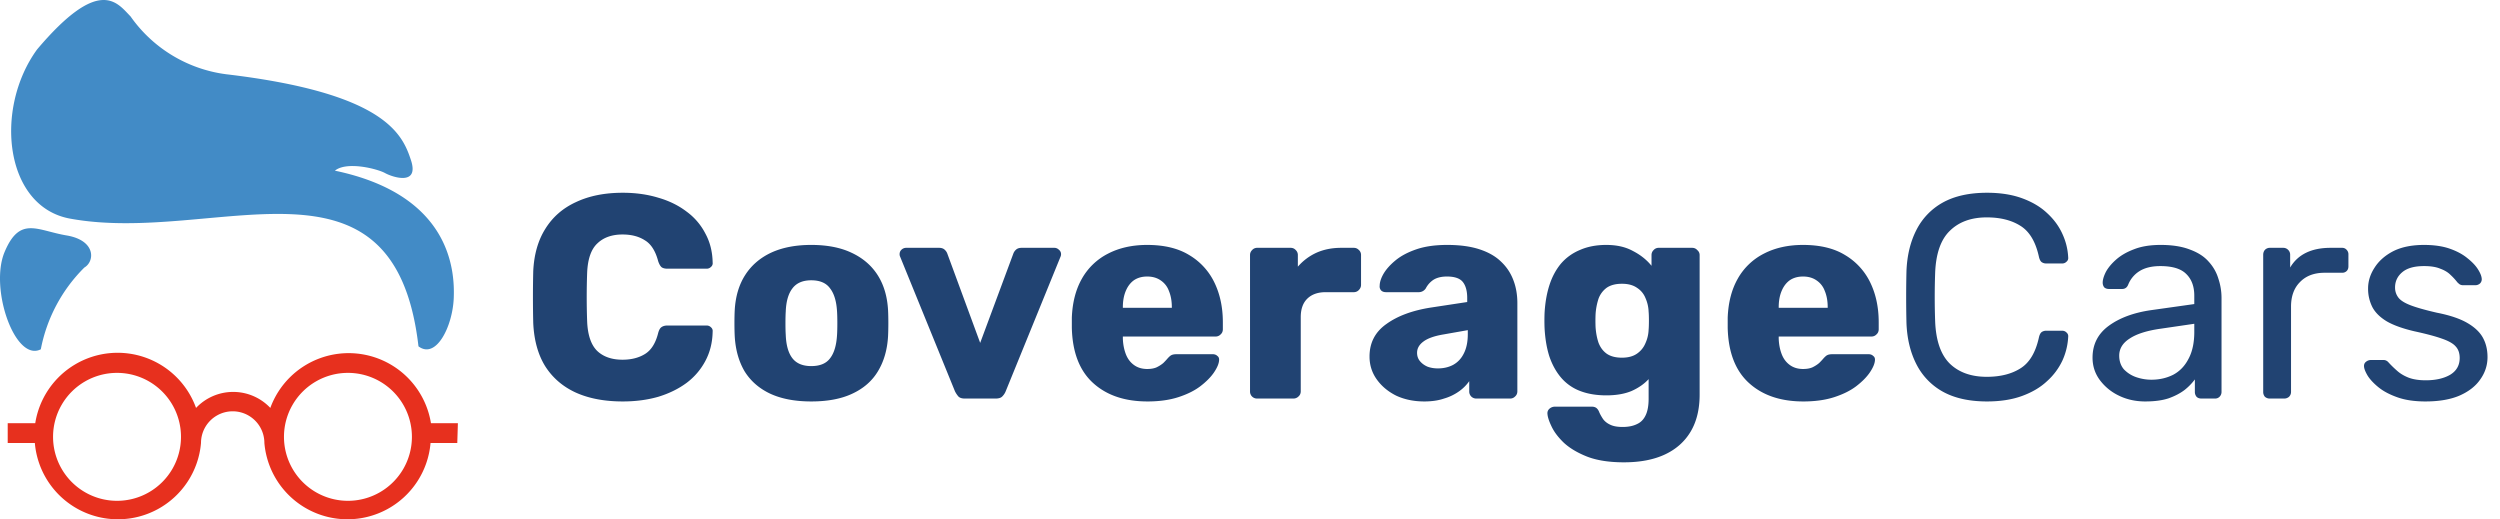 <svg width="207" height="43" fill="none" xmlns="http://www.w3.org/2000/svg"><path d="M51.568 33.24c-1.52 0-2.824-.248-3.912-.744-1.072-.496-1.912-1.224-2.52-2.184-.592-.96-.92-2.152-.984-3.576a93.039 93.039 0 010-4.272c.064-1.392.4-2.568 1.008-3.528.608-.976 1.456-1.712 2.544-2.208 1.088-.512 2.376-.768 3.864-.768 1.056 0 2.032.136 2.928.408.896.256 1.68.64 2.352 1.152a5.169 5.169 0 011.56 1.824c.384.704.584 1.504.6 2.4a.392.392 0 01-.144.36.488.488 0 01-.36.144h-3.24c-.208 0-.368-.04-.48-.12-.112-.096-.208-.264-.288-.504-.224-.848-.592-1.424-1.104-1.728-.496-.32-1.112-.48-1.848-.48-.88 0-1.576.248-2.088.744-.512.48-.792 1.288-.84 2.424a56.458 56.458 0 000 4.032c.048 1.136.328 1.952.84 2.448.512.48 1.208.72 2.088.72.736 0 1.36-.16 1.872-.48.512-.32.872-.896 1.08-1.728.064-.24.152-.4.264-.48.128-.096.296-.144.504-.144h3.24c.144 0 .264.048.36.144.112.096.16.216.144.36-.016.896-.216 1.704-.6 2.424a5.462 5.462 0 01-1.56 1.824c-.672.496-1.456.88-2.352 1.152-.896.256-1.872.384-2.928.384zm15.604 0c-1.344 0-2.48-.216-3.408-.648-.912-.432-1.616-1.048-2.112-1.848-.48-.816-.752-1.784-.816-2.904-.016-.32-.024-.68-.024-1.08 0-.416.008-.776.024-1.08.064-1.136.352-2.104.864-2.904.512-.8 1.224-1.416 2.136-1.848.928-.432 2.04-.648 3.336-.648 1.312 0 2.424.216 3.336.648.928.432 1.648 1.048 2.16 1.848.512.8.8 1.768.864 2.904.016.304.024.664.024 1.08 0 .4-.008.76-.024 1.08-.064 1.12-.344 2.088-.84 2.904-.48.8-1.184 1.416-2.112 1.848-.912.432-2.048.648-3.408.648zm0-2.928c.72 0 1.24-.216 1.56-.648.336-.432.528-1.08.576-1.944.016-.24.024-.56.024-.96 0-.4-.008-.72-.024-.96-.048-.848-.24-1.488-.576-1.92-.32-.448-.84-.672-1.56-.672-.704 0-1.224.224-1.56.672-.336.432-.52 1.072-.552 1.92-.016.24-.024.56-.024.96 0 .4.008.72.024.96.032.864.216 1.512.552 1.944.336.432.856.648 1.56.648zM79.887 33c-.24 0-.416-.056-.528-.168a2.033 2.033 0 01-.288-.432l-4.536-11.136a.476.476 0 01-.048-.216c0-.144.048-.264.144-.36a.555.555 0 01.408-.168h2.712c.208 0 .368.056.48.168a.798.798 0 01.216.336l2.712 7.368 2.736-7.368a.798.798 0 01.216-.336c.112-.112.272-.168.48-.168h2.712c.144 0 .272.056.384.168a.455.455 0 01.168.36c0 .08-.016.152-.048.216L83.271 32.4c-.064.16-.16.304-.288.432-.112.112-.296.168-.552.168h-2.544zm15.125.24c-1.888 0-3.392-.512-4.512-1.536-1.12-1.024-1.704-2.544-1.752-4.56v-.84c.048-1.264.328-2.344.84-3.24A5.16 5.16 0 0191.748 21c.928-.48 2.008-.72 3.24-.72 1.408 0 2.568.28 3.48.84a5.318 5.318 0 012.088 2.28c.464.96.696 2.056.696 3.288v.576c0 .176-.064.32-.192.432a.555.555 0 01-.408.168h-7.68v.168c.016.464.096.888.24 1.272s.368.688.672.912c.304.224.672.336 1.104.336.32 0 .584-.048.792-.144.224-.112.408-.232.552-.36.144-.144.256-.264.336-.36.144-.16.256-.256.336-.288.096-.048.24-.072.432-.072h2.976c.16 0 .288.048.384.144.112.08.16.2.144.36-.016.272-.152.6-.408.984s-.632.768-1.128 1.152c-.48.368-1.088.672-1.824.912s-1.592.36-2.568.36zm-2.04-7.752h4.056v-.048c0-.512-.08-.96-.24-1.344a1.763 1.763 0 00-.696-.888c-.304-.208-.672-.312-1.104-.312-.432 0-.8.104-1.104.312-.288.208-.512.504-.672.888-.16.384-.24.832-.24 1.344v.048zM104.102 33a.585.585 0 01-.432-.168.585.585 0 01-.168-.432V21.12c0-.16.056-.296.168-.408a.548.548 0 01.432-.192h2.76c.176 0 .32.064.432.192a.555.555 0 01.168.408v.96c.432-.496.944-.88 1.536-1.152.608-.272 1.288-.408 2.04-.408h1.056c.16 0 .296.056.408.168a.548.548 0 01.192.432v2.472c0 .16-.064.304-.192.432a.555.555 0 01-.408.168h-2.328c-.656 0-1.168.184-1.536.552-.352.352-.528.856-.528 1.512V32.4c0 .176-.064.32-.192.432a.585.585 0 01-.432.168h-2.976zm13.831.24c-.864 0-1.64-.16-2.328-.48-.672-.336-1.208-.784-1.608-1.344-.4-.56-.6-1.192-.6-1.896 0-1.136.464-2.032 1.392-2.688.928-.672 2.16-1.128 3.696-1.368l3-.456v-.336c0-.576-.12-1.016-.36-1.32-.24-.304-.68-.456-1.32-.456-.448 0-.816.088-1.104.264a1.883 1.883 0 00-.648.72.69.69 0 01-.6.312h-2.688c-.176 0-.312-.048-.408-.144a.485.485 0 01-.12-.384c0-.288.104-.616.312-.984.224-.384.56-.76 1.008-1.128.448-.368 1.024-.672 1.728-.912s1.552-.36 2.544-.36c1.04 0 1.928.12 2.664.36.736.24 1.328.576 1.776 1.008.464.432.808.944 1.032 1.536.224.576.336 1.216.336 1.92V32.4c0 .176-.064.32-.192.432a.555.555 0 01-.408.168h-2.784a.585.585 0 01-.432-.168.585.585 0 01-.168-.432v-.84a3.484 3.484 0 01-.84.84 4.11 4.11 0 01-1.248.6c-.464.16-1.008.24-1.632.24zm1.128-2.736c.464 0 .88-.096 1.248-.288.384-.208.68-.52.888-.936.224-.432.336-.968.336-1.608v-.336l-2.04.36c-.752.128-1.304.328-1.656.6-.336.256-.504.56-.504.912 0 .272.08.504.24.696.16.192.368.344.624.456.256.096.544.144.864.144zm15.405 7.776c-1.232 0-2.256-.16-3.072-.48-.8-.32-1.44-.704-1.92-1.152-.464-.448-.8-.896-1.008-1.344-.208-.432-.32-.776-.336-1.032a.484.484 0 01.168-.432.67.67 0 01.456-.168h3.048c.144 0 .264.032.36.096.112.08.2.208.264.384.08.176.184.36.312.552.144.192.336.344.576.456.256.128.6.192 1.032.192.48 0 .88-.08 1.2-.24.32-.144.56-.392.72-.744.16-.336.24-.792.24-1.368v-1.608c-.368.4-.84.728-1.416.984-.576.24-1.272.36-2.088.36-.816 0-1.536-.12-2.16-.36a3.86 3.86 0 01-1.56-1.08c-.416-.48-.744-1.064-.984-1.752-.224-.688-.36-1.48-.408-2.376a16.23 16.23 0 010-1.248c.048-.864.184-1.64.408-2.328.224-.688.544-1.28.96-1.776.432-.496.96-.872 1.584-1.128.624-.272 1.344-.408 2.16-.408.864 0 1.6.168 2.208.504.624.32 1.136.728 1.536 1.224v-.888c0-.16.056-.296.168-.408a.548.548 0 01.432-.192h2.76c.176 0 .32.064.432.192a.523.523 0 01.192.408v11.544c0 1.216-.248 2.24-.744 3.072-.496.832-1.208 1.464-2.136 1.896-.928.432-2.056.648-3.384.648zm-.168-8.664c.512 0 .928-.112 1.248-.336.32-.224.552-.512.696-.864.16-.352.248-.728.264-1.128.016-.176.024-.424.024-.744s-.008-.56-.024-.72a3.038 3.038 0 00-.264-1.152 1.787 1.787 0 00-.696-.84c-.32-.224-.736-.336-1.248-.336-.528 0-.952.112-1.272.336a1.953 1.953 0 00-.672.912 5.13 5.13 0 00-.24 1.272c-.016.352-.016.712 0 1.08.032.464.112.888.24 1.272.144.384.368.688.672.912.32.224.744.336 1.272.336zm15.019 3.624c-1.888 0-3.392-.512-4.512-1.536-1.12-1.024-1.704-2.544-1.752-4.56v-.84c.048-1.264.328-2.344.84-3.24a5.16 5.16 0 012.16-2.064c.928-.48 2.008-.72 3.24-.72 1.408 0 2.568.28 3.48.84a5.318 5.318 0 012.088 2.28c.464.96.696 2.056.696 3.288v.576c0 .176-.064.32-.192.432a.555.555 0 01-.408.168h-7.68v.168c.016.464.096.888.24 1.272s.368.688.672.912c.304.224.672.336 1.104.336.32 0 .584-.048.792-.144.224-.112.408-.232.552-.36.144-.144.256-.264.336-.36.144-.16.256-.256.336-.288.096-.048.24-.072.432-.072h2.976c.16 0 .288.048.384.144.112.08.16.2.144.36-.016.272-.152.6-.408.984s-.632.768-1.128 1.152c-.48.368-1.088.672-1.824.912s-1.592.36-2.568.36zm-2.04-7.752h4.056v-.048c0-.512-.08-.96-.24-1.344a1.763 1.763 0 00-.696-.888c-.304-.208-.672-.312-1.104-.312-.432 0-.8.104-1.104.312-.288.208-.512.504-.672.888-.16.384-.24.832-.24 1.344v.048zm17.25 7.752c-1.472 0-2.696-.272-3.672-.816a5.36 5.36 0 01-2.184-2.28c-.496-.976-.768-2.112-.816-3.408a93.039 93.039 0 010-4.272c.048-1.296.32-2.432.816-3.408a5.36 5.36 0 012.184-2.28c.976-.544 2.2-.816 3.672-.816 1.104 0 2.072.152 2.904.456.832.304 1.52.712 2.064 1.224.56.512.984 1.088 1.272 1.728.288.624.448 1.272.48 1.944a.392.392 0 01-.144.36.488.488 0 01-.36.144h-1.32a.644.644 0 01-.384-.12c-.096-.08-.168-.224-.216-.432-.272-1.248-.784-2.104-1.536-2.568-.736-.464-1.664-.696-2.784-.696-1.28 0-2.296.368-3.048 1.104-.752.72-1.16 1.88-1.224 3.48a56.458 56.458 0 000 4.032c.064 1.6.472 2.768 1.224 3.504.752.72 1.768 1.08 3.048 1.08 1.12 0 2.048-.232 2.784-.696.752-.464 1.264-1.32 1.536-2.568.048-.208.12-.352.216-.432.112-.08.24-.12.384-.12h1.32c.144 0 .264.048.36.144.112.096.16.216.144.36a5.384 5.384 0 01-.48 1.968 5.34 5.34 0 01-1.272 1.704c-.544.512-1.232.92-2.064 1.224-.832.304-1.8.456-2.904.456zm13.104 0c-.8 0-1.528-.16-2.184-.48a4.223 4.223 0 01-1.584-1.296c-.4-.544-.6-1.16-.6-1.848 0-1.104.448-1.984 1.344-2.64.896-.656 2.064-1.088 3.504-1.296l3.576-.504v-.696c0-.768-.224-1.368-.672-1.8-.432-.432-1.144-.648-2.136-.648-.72 0-1.304.144-1.752.432a2.34 2.34 0 00-.912 1.104c-.096.24-.264.36-.504.36h-1.08c-.176 0-.312-.048-.408-.144a.644.644 0 01-.12-.384c0-.24.088-.536.264-.888.192-.352.48-.696.864-1.032.384-.336.872-.616 1.464-.84.608-.24 1.344-.36 2.208-.36.96 0 1.768.128 2.424.384.656.24 1.168.568 1.536.984.384.416.656.888.816 1.416.176.528.264 1.064.264 1.608v7.776c0 .16-.056.296-.168.408a.519.519 0 01-.384.144h-1.104c-.176 0-.312-.048-.408-.144a.606.606 0 01-.144-.408v-1.032a4.69 4.69 0 01-.84.864c-.352.272-.792.504-1.32.696-.528.176-1.176.264-1.944.264zm.504-1.8c.656 0 1.256-.136 1.8-.408.544-.288.968-.728 1.272-1.32.32-.592.48-1.336.48-2.232v-.672l-2.784.408c-1.136.16-1.992.432-2.568.816-.576.368-.864.84-.864 1.416 0 .448.128.824.384 1.128a2.55 2.55 0 001.008.648c.416.144.84.216 1.272.216zm9.81 1.56a.606.606 0 01-.408-.144.606.606 0 01-.144-.408V21.096c0-.16.048-.296.144-.408a.555.555 0 01.408-.168h1.104c.16 0 .296.056.408.168a.555.555 0 01.168.408v1.056c.32-.544.76-.952 1.32-1.224s1.232-.408 2.016-.408h.96a.48.48 0 01.384.168.519.519 0 01.144.384v.984c0 .16-.048.288-.144.384a.519.519 0 01-.384.144h-1.44c-.864 0-1.544.256-2.04.768-.496.496-.744 1.176-.744 2.04v7.056c0 .16-.056.296-.168.408a.606.606 0 01-.408.144h-1.176zm12.885.24c-.896 0-1.664-.112-2.304-.336-.64-.224-1.16-.496-1.56-.816-.4-.32-.704-.64-.912-.96-.192-.32-.296-.576-.312-.768-.016-.176.04-.312.168-.408a.638.638 0 01.384-.144h1.056c.096 0 .168.016.216.048.064.016.144.08.24.192.208.224.44.448.696.672.256.224.568.408.936.552.384.144.856.216 1.416.216.816 0 1.488-.152 2.016-.456.528-.32.792-.784.792-1.392 0-.4-.112-.72-.336-.96-.208-.24-.592-.456-1.152-.648-.544-.192-1.296-.392-2.256-.6-.96-.224-1.72-.496-2.28-.816-.56-.336-.96-.728-1.2-1.176a3.345 3.345 0 01-.36-1.56c0-.592.176-1.16.528-1.704.352-.56.864-1.016 1.536-1.368.688-.352 1.544-.528 2.568-.528.832 0 1.544.104 2.136.312.592.208 1.08.472 1.464.792.384.304.672.608.864.912.192.304.296.56.312.768a.482.482 0 01-.144.408.573.573 0 01-.384.144h-1.008a.55.55 0 01-.288-.072 1.802 1.802 0 01-.192-.168 5.113 5.113 0 00-.576-.624c-.208-.208-.488-.376-.84-.504-.336-.144-.784-.216-1.344-.216-.8 0-1.4.168-1.8.504-.4.336-.6.76-.6 1.272 0 .304.088.576.264.816.176.24.512.456 1.008.648s1.232.4 2.208.624c1.056.208 1.888.488 2.496.84.608.352 1.04.76 1.296 1.224.256.464.384 1 .384 1.608 0 .672-.2 1.288-.6 1.848-.384.56-.96 1.008-1.728 1.344-.752.32-1.688.48-2.808.48z" fill="#214372"/><path d="M3.069 4.096C-.506 9.016.379 17.1 5.79 18.1c12.02 2.214 26.86-6.723 28.86 10.577 1.46 1.099 2.821-1.64 2.92-3.985.098-2.345-.28-8.56-9.84-10.56.984-.804 3.526-.148 4.15.197.622.344 2.853 1.082 2.148-1.066-.706-2.149-2.132-5.56-15.317-7.117a11.478 11.478 0 01-7.903-4.789c-1.1-1.115-2.542-3.41-7.74 2.74zm.31 24.827c.493-2.57 1.75-4.93 3.607-6.772.87-.509.968-2.247-1.475-2.657-2.444-.41-3.87-1.64-5.133 1.378-1.263 3.017.87 9.134 3 8.051z" fill="#428BC6"/><path d="M37.913 35.039h-2.23a6.904 6.904 0 00-13.3-1.263 4.23 4.23 0 00-6.15 0A6.903 6.903 0 002.919 35.04H.638v1.64h2.247a6.904 6.904 0 0013.758 0 2.624 2.624 0 015.248 0 6.904 6.904 0 0013.758 0h2.214l.05-1.64zM9.69 41.467a5.296 5.296 0 110-10.593 5.296 5.296 0 010 10.593zm19.12 0a5.296 5.296 0 110-10.593 5.296 5.296 0 010 10.593z" fill="#E7301E"/></svg>